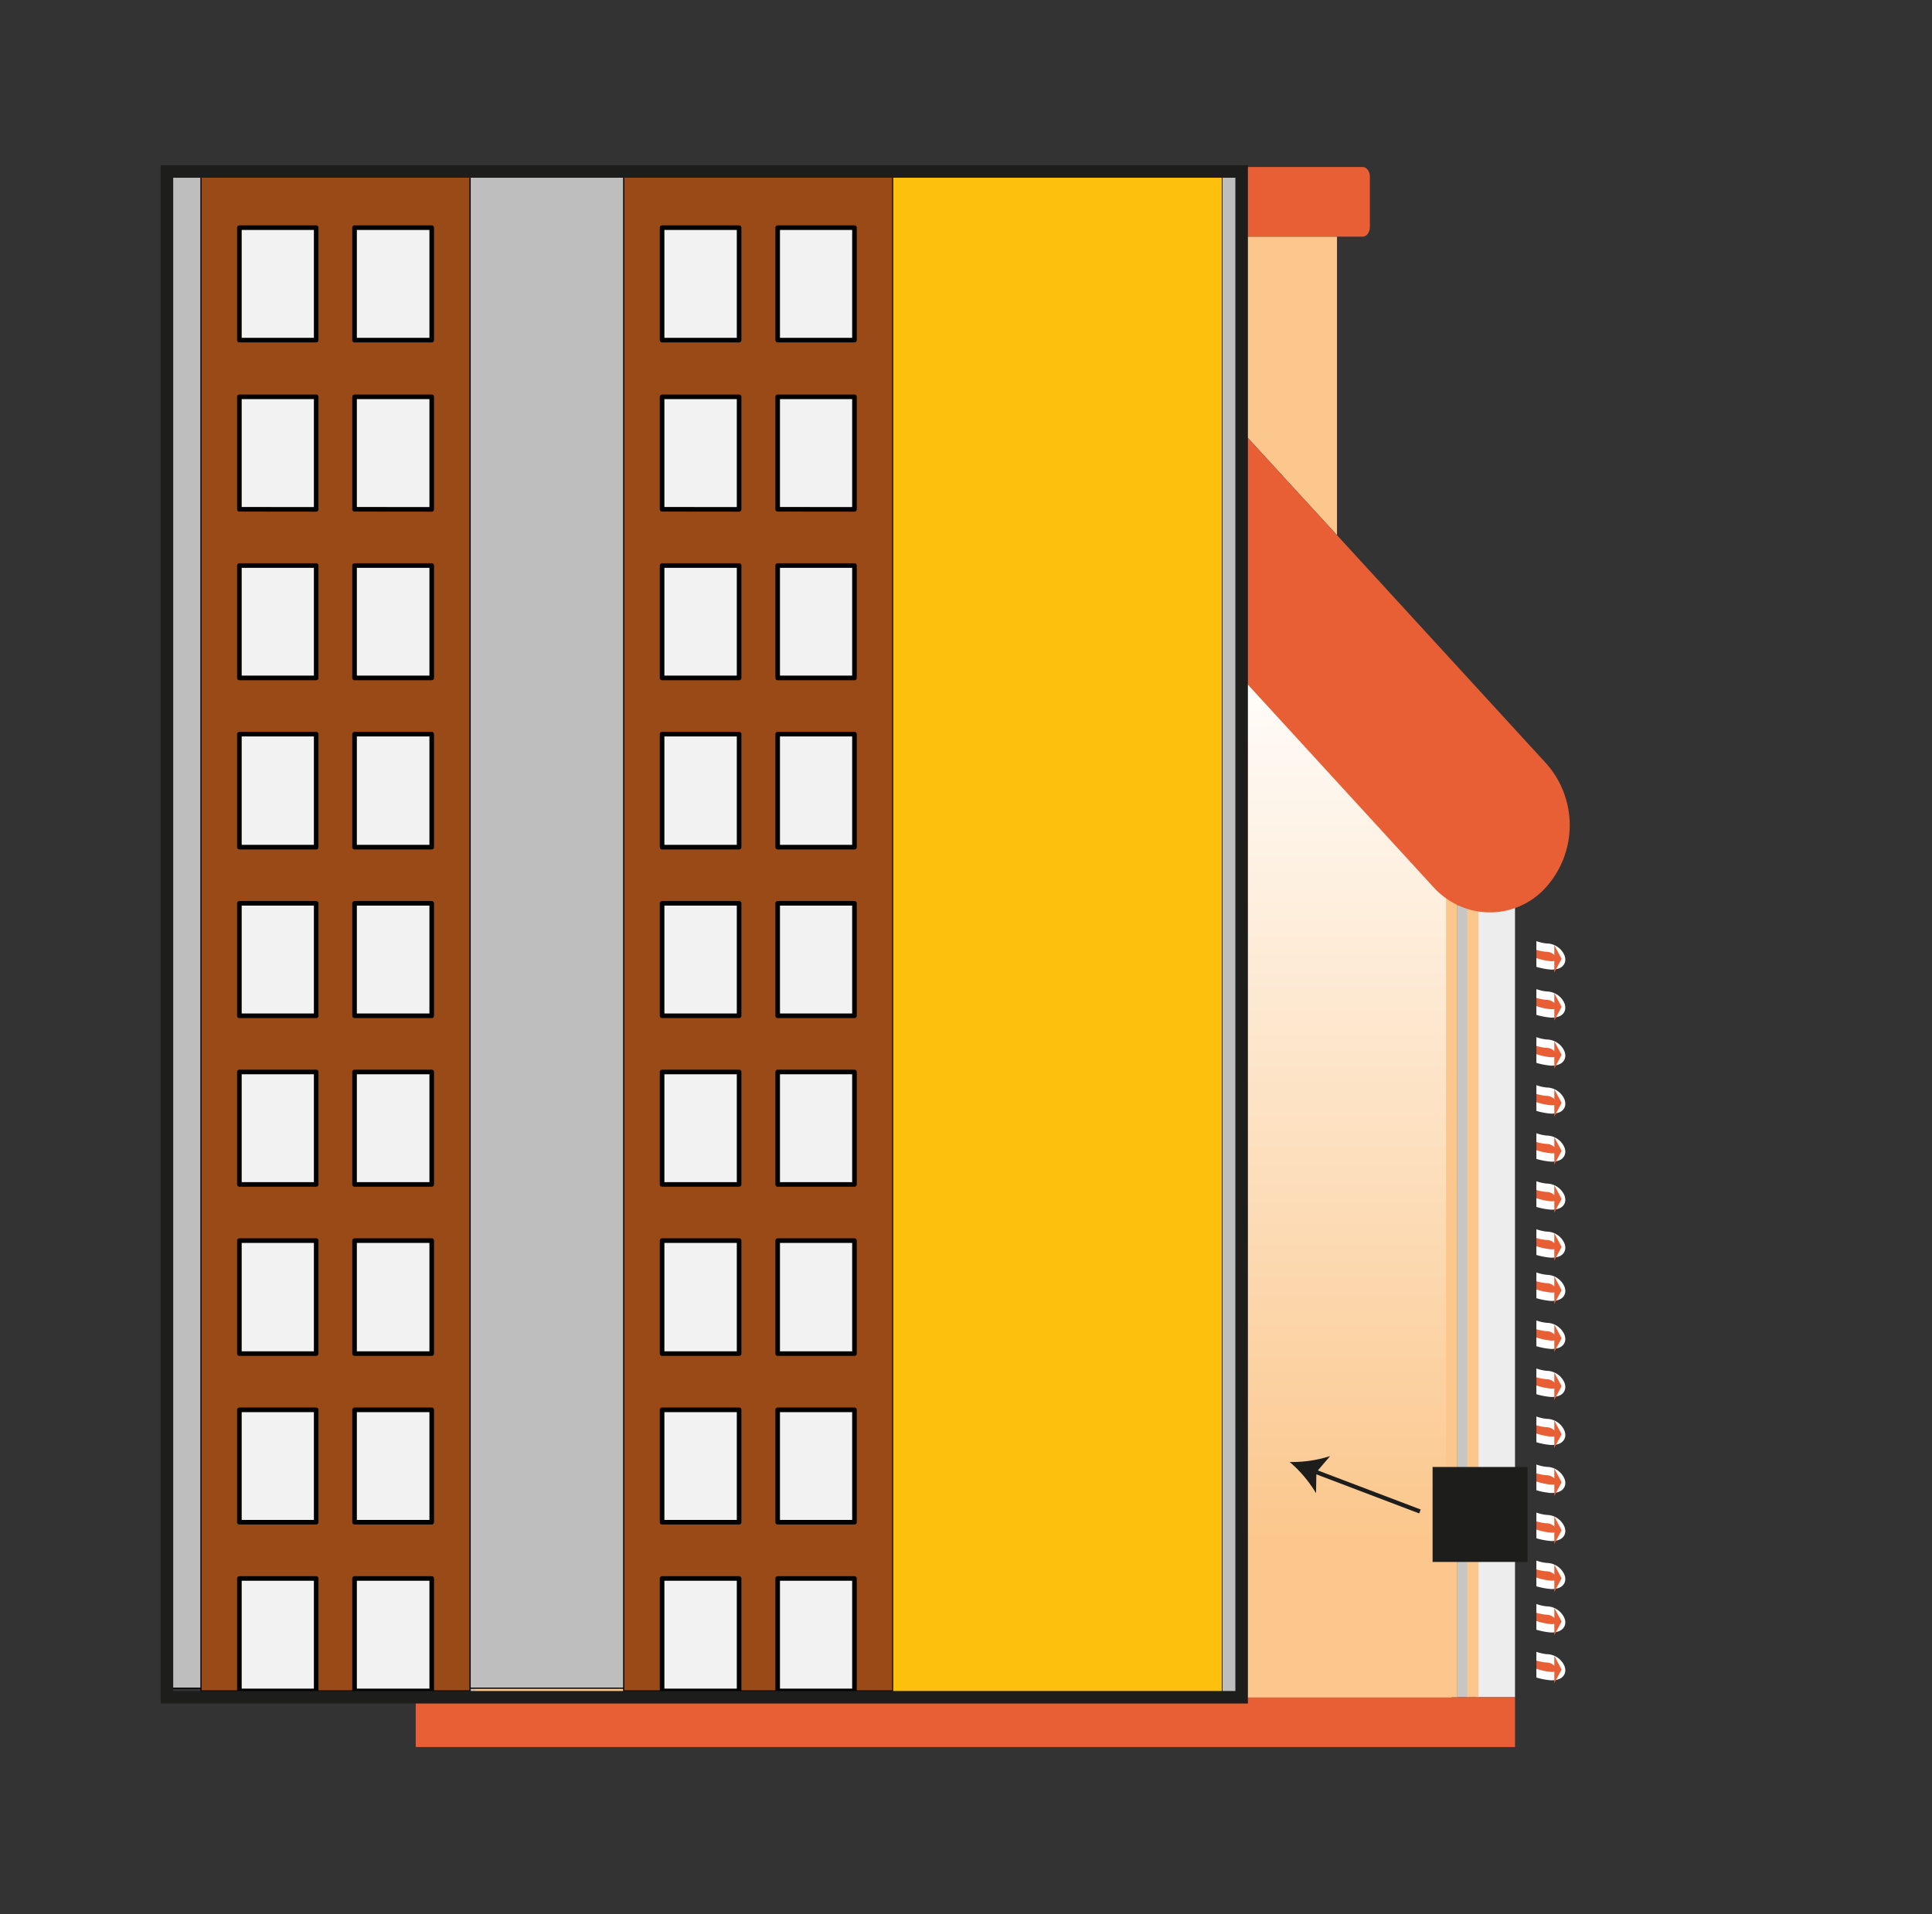 <svg id="Capa_1" data-name="Capa 1" xmlns="http://www.w3.org/2000/svg" xmlns:xlink="http://www.w3.org/1999/xlink"
     viewBox="-40 -40 462.68 458.43">
    <rect x="-40" y="-40" width="462.68" height="458.43" fill="#333333" stroke="none"/>
    <defs>
        <style>
            .cls-1,.cls-11,.cls-14,.cls-17,.cls-19,.cls-20{fill:none;}.cls-2{fill:#ededed;}.cls-3{fill:#c6c6c6;}.cls-4{fill:#fbc78c;}.cls-5{fill:url(#Degradado_sin_nombre_14);}.cls-6,.cls-8{fill:#e85f35;}.cls-7{clip-path:url(#clip-path);}.cls-8{stroke:#fff;stroke-width:2px;}.cls-11,.cls-20,.cls-8,.cls-9{stroke-miterlimit:10;}.cls-12,.cls-9{fill:#1d1d1b;}.cls-11,.cls-20,.cls-9{stroke:#1d1d1b;}.cls-10{fill:#fff;}.cls-13{fill:#bfbebf;}.cls-14,.cls-17,.cls-19{stroke:#010101;stroke-linejoin:round;}.cls-14{stroke-width:0.28px;}.cls-15{fill:#994a16;}.cls-16{fill:#f2f2f2;}.cls-17{stroke-width:1.1px;}.cls-18{fill:#fcc00d;}.cls-19{stroke-width:0.14px;}.cls-20{stroke-width:3px;}
        </style>
        <linearGradient id="Degradado_sin_nombre_14" x1="191.34" y1="372.21" x2="191.34" y2="43.98"
                        gradientUnits="userSpaceOnUse">
            <stop offset="0.13" stop-color="#fbc78c"/>
            <stop offset="0.79" stop-color="#fff"/>
        </linearGradient>
        <clipPath id="clip-path">
            <rect class="cls-1" x="237.13" y="259.54" width="195.23" height="13.62"
                  transform="translate(601.1 -68.39) rotate(90)"/>
        </clipPath>
    </defs>
    <rect class="cls-2" x="59.56" y="176.55" width="9.1" height="189.96"
          transform="translate(128.22 543.05) rotate(180)"/>
    <rect class="cls-2" x="313.71" y="176.55" width="9.1" height="189.96"
          transform="translate(636.53 543.05) rotate(180)"/>
    <rect class="cls-3" x="309.01" y="176.81" width="2.72" height="189.7"/>
    <rect class="cls-4" x="311.36" y="176.81" width="2.72" height="189.7"/>
    <rect class="cls-3" x="70.94" y="176.55" width="2.72" height="189.96"/>
    <rect class="cls-4" x="68.66" y="176.55" width="2.72" height="189.96"/>
    <polygon class="cls-5"
             points="75.02 160.44 75.02 372.21 218.96 372.21 307.65 372.21 307.65 156.71 191.34 43.98 75.02 160.44"/>
    <polygon class="cls-4" points="280.19 16.68 246.72 16.68 246.72 51.65 280.19 88.18 280.19 16.68"/>
    <path class="cls-6"
          d="M286.32,16.68c.95,0,1.74-1,1.74-2.34v-12c0-1.3-.76-2.34-1.74-2.34H240.61c-1,0-1.77,1-1.77,2.34v12c0,1.3.79,2.34,1.77,2.34h45.71Z"/>
    <polygon class="cls-6"
             points="216.43 366.51 165.97 366.51 159.92 366.51 59.56 366.51 59.56 378.43 159.92 378.43 165.97 378.43 216.43 378.43 222.45 378.43 322.82 378.43 322.82 366.51 222.45 366.51 216.43 366.51"/>
    <polygon class="cls-4"
             points="218.96 366.51 309.01 366.51 309.01 148.16 191.32 34.11 73.66 151.91 73.66 366.51 218.96 366.51 218.96 362.77 76.38 362.77 76.38 153.82 191.35 38.7 306.3 150.1 306.3 362.77 218.96 362.77 218.96 366.51"/>
    <path class="cls-6"
          d="M150.28,95.13l41.06-44.84,41.08,44.84,70.82,77.3a19,19,0,0,0,4.42,3.6,18,18,0,0,0,22.65-3.6,22.26,22.26,0,0,0,0-29.55l-50.12-54.7L246.72,51.65,205.4,6.52A18.33,18.33,0,0,0,191.86.43h-.52a18.27,18.27,0,0,0-14.07,6.09L52.36,142.88a22.29,22.29,0,0,0,0,29.55A17.93,17.93,0,0,0,75,176a18.65,18.65,0,0,0,4.41-3.57Z"/>
    <g class="cls-7">
        <path class="cls-8"
              d="M331.48,384.45a16.37,16.37,0,0,1-7.24-2.4c-4.14-2.46-6.9-2.47-9.05,0a7.51,7.51,0,0,1-5.65,2.42,3.77,3.77,0,0,1-3.56-2c-.61-1.25-.06-2.15,1.49-2.28a5,5,0,0,0,3.64-1.75c2.86-3.39,8.63-3.37,14.3.05a11.32,11.32,0,0,0,4.94,1.7,3.68,3.68,0,0,1,3.39,2.23C334.19,383.67,333.4,384.48,331.48,384.45Z"/>
        <path class="cls-8"
              d="M331.48,373a16.37,16.37,0,0,1-7.24-2.4c-4.14-2.46-6.9-2.47-9.05,0a7.51,7.51,0,0,1-5.65,2.42,3.77,3.77,0,0,1-3.56-2c-.61-1.25-.06-2.15,1.49-2.28a5,5,0,0,0,3.64-1.75c2.86-3.39,8.63-3.37,14.3.05a11.32,11.32,0,0,0,4.94,1.7,3.68,3.68,0,0,1,3.39,2.23C334.19,372.17,333.4,373,331.48,373Z"/>
        <polygon class="cls-6" points="332.23 374.65 333.98 371.37 332.23 368.1 332.23 374.65"/>
        <path class="cls-8"
              d="M331.48,361.45a16.5,16.5,0,0,1-7.24-2.4c-4.14-2.47-6.9-2.47-9.05,0a7.51,7.51,0,0,1-5.65,2.42,3.77,3.77,0,0,1-3.56-2c-.61-1.25-.06-2.15,1.49-2.28a5,5,0,0,0,3.64-1.75c2.86-3.39,8.63-3.37,14.3.05a11.32,11.32,0,0,0,4.94,1.7,3.68,3.68,0,0,1,3.39,2.23C334.19,360.67,333.4,361.48,331.48,361.45Z"/>
        <polygon class="cls-6" points="332.23 363.14 333.98 359.87 332.23 356.6 332.23 363.14"/>
        <path class="cls-8"
              d="M331.48,350a16.5,16.5,0,0,1-7.24-2.4c-4.14-2.47-6.9-2.47-9.05,0a7.51,7.51,0,0,1-5.65,2.42,3.77,3.77,0,0,1-3.56-2c-.61-1.26-.06-2.15,1.49-2.28a5,5,0,0,0,3.64-1.75c2.86-3.39,8.63-3.37,14.3.05a11.32,11.32,0,0,0,4.94,1.7,3.68,3.68,0,0,1,3.39,2.23C334.19,349.17,333.4,350,331.48,350Z"/>
        <polygon class="cls-6" points="332.23 351.64 333.98 348.37 332.23 345.1 332.23 351.64"/>
        <path class="cls-8"
              d="M331.48,339.59a16.47,16.47,0,0,1-7.24-2.39c-4.14-2.47-6.9-2.48-9.05,0a7.47,7.47,0,0,1-5.65,2.42,3.77,3.77,0,0,1-3.56-2c-.61-1.25-.06-2.15,1.49-2.28a5,5,0,0,0,3.64-1.75c2.86-3.38,8.63-3.37,14.3.05a11.2,11.2,0,0,0,4.94,1.7,3.68,3.68,0,0,1,3.39,2.23C334.19,338.81,333.4,339.62,331.48,339.59Z"/>
        <polygon class="cls-6" points="332.23 341.29 333.98 338.01 332.23 334.74 332.23 341.29"/>
        <path class="cls-8"
              d="M331.48,328.09a16.47,16.47,0,0,1-7.24-2.39c-4.14-2.47-6.9-2.48-9.05,0a7.51,7.51,0,0,1-5.65,2.42,3.77,3.77,0,0,1-3.56-2c-.61-1.25-.06-2.15,1.49-2.28a5,5,0,0,0,3.64-1.75c2.86-3.39,8.63-3.37,14.3.05a11.2,11.2,0,0,0,4.94,1.7,3.68,3.68,0,0,1,3.39,2.23C334.19,327.31,333.4,328.12,331.48,328.09Z"/>
        <polygon class="cls-6" points="332.23 329.79 333.98 326.51 332.23 323.24 332.23 329.79"/>
        <path class="cls-8"
              d="M331.48,316.59a16.37,16.37,0,0,1-7.24-2.4c-4.14-2.46-6.9-2.47-9.05,0a7.51,7.51,0,0,1-5.65,2.42,3.77,3.77,0,0,1-3.56-2c-.61-1.25-.06-2.15,1.49-2.28a5,5,0,0,0,3.64-1.75c2.86-3.39,8.63-3.37,14.3.05a11.2,11.2,0,0,0,4.94,1.7,3.68,3.68,0,0,1,3.39,2.23C334.19,315.81,333.4,316.62,331.48,316.59Z"/>
        <polygon class="cls-6" points="332.23 318.29 333.98 315.01 332.23 311.74 332.23 318.29"/>
        <path class="cls-8"
              d="M331.48,305.09a16.37,16.37,0,0,1-7.24-2.4c-4.14-2.46-6.9-2.47-9.05,0a7.51,7.51,0,0,1-5.65,2.42,3.77,3.77,0,0,1-3.56-2c-.61-1.25-.06-2.15,1.49-2.28a5,5,0,0,0,3.64-1.75c2.86-3.39,8.63-3.37,14.3.05a11.2,11.2,0,0,0,4.94,1.7,3.68,3.68,0,0,1,3.39,2.23C334.19,304.31,333.4,305.12,331.48,305.09Z"/>
        <polygon class="cls-6" points="332.23 306.79 333.98 303.51 332.23 300.24 332.23 306.79"/>
        <path class="cls-8"
              d="M331.48,293.59a16.37,16.37,0,0,1-7.24-2.4c-4.14-2.46-6.9-2.47-9.05,0a7.51,7.51,0,0,1-5.65,2.42,3.77,3.77,0,0,1-3.56-2c-.61-1.25-.06-2.15,1.49-2.28a5,5,0,0,0,3.64-1.75c2.86-3.39,8.63-3.37,14.3.05a11.32,11.32,0,0,0,4.94,1.7,3.68,3.68,0,0,1,3.39,2.23C334.19,292.81,333.4,293.62,331.48,293.59Z"/>
        <polygon class="cls-6" points="332.23 295.29 333.98 292.01 332.23 288.74 332.23 295.29"/>
        <path class="cls-8"
              d="M331.48,282.09a16.37,16.37,0,0,1-7.24-2.4c-4.14-2.46-6.9-2.47-9.05,0a7.51,7.51,0,0,1-5.65,2.42,3.77,3.77,0,0,1-3.56-2c-.61-1.25-.06-2.15,1.49-2.28a5,5,0,0,0,3.64-1.75c2.86-3.39,8.63-3.37,14.3.05a11.32,11.32,0,0,0,4.94,1.7,3.68,3.68,0,0,1,3.39,2.23C334.19,281.31,333.4,282.12,331.48,282.09Z"/>
        <polygon class="cls-6" points="332.23 283.79 333.98 280.51 332.23 277.24 332.23 283.79"/>
        <path class="cls-8"
              d="M331.48,270.59a16.5,16.5,0,0,1-7.24-2.4c-4.14-2.47-6.9-2.47-9.05,0a7.51,7.51,0,0,1-5.65,2.42,3.77,3.77,0,0,1-3.56-2c-.61-1.25-.06-2.15,1.49-2.28a5,5,0,0,0,3.64-1.75c2.86-3.39,8.63-3.37,14.3.05a11.32,11.32,0,0,0,4.94,1.7,3.68,3.68,0,0,1,3.39,2.23C334.19,269.81,333.4,270.62,331.48,270.59Z"/>
        <polygon class="cls-6" points="332.23 272.29 333.98 269.01 332.23 265.74 332.23 272.29"/>
        <path class="cls-8"
              d="M331.48,260.23a16.47,16.47,0,0,1-7.24-2.39c-4.14-2.47-6.9-2.48-9.05,0a7.47,7.47,0,0,1-5.65,2.42,3.77,3.77,0,0,1-3.56-2c-.61-1.25-.06-2.15,1.49-2.28a5,5,0,0,0,3.64-1.75c2.86-3.38,8.63-3.37,14.3.05a11.2,11.2,0,0,0,4.94,1.7,3.68,3.68,0,0,1,3.39,2.23C334.19,259.45,333.4,260.26,331.48,260.23Z"/>
        <polygon class="cls-6" points="332.23 261.93 333.98 258.65 332.23 255.38 332.23 261.93"/>
        <path class="cls-8"
              d="M331.48,248.73a16.47,16.47,0,0,1-7.24-2.39c-4.14-2.47-6.9-2.48-9.05,0a7.47,7.47,0,0,1-5.65,2.42,3.77,3.77,0,0,1-3.56-2c-.61-1.25-.06-2.15,1.49-2.28a5,5,0,0,0,3.64-1.75c2.86-3.38,8.63-3.37,14.3.05a11.2,11.2,0,0,0,4.94,1.7,3.68,3.68,0,0,1,3.39,2.23C334.19,248,333.4,248.76,331.48,248.73Z"/>
        <polygon class="cls-6" points="332.23 250.43 333.98 247.16 332.23 243.88 332.23 250.43"/>
        <path class="cls-8"
              d="M331.48,237.23a16.47,16.47,0,0,1-7.24-2.39c-4.14-2.47-6.9-2.48-9.05,0a7.51,7.51,0,0,1-5.65,2.42,3.77,3.77,0,0,1-3.56-2c-.61-1.25-.06-2.15,1.49-2.28a5,5,0,0,0,3.64-1.75c2.86-3.39,8.63-3.37,14.3.05a11.2,11.2,0,0,0,4.94,1.7,3.68,3.68,0,0,1,3.39,2.23C334.19,236.45,333.4,237.26,331.48,237.23Z"/>
        <polygon class="cls-6" points="332.23 238.93 333.98 235.65 332.23 232.38 332.23 238.93"/>
        <path class="cls-8"
              d="M331.48,225.73a16.37,16.37,0,0,1-7.24-2.4c-4.14-2.46-6.9-2.47-9.05,0a7.51,7.51,0,0,1-5.65,2.42,3.77,3.77,0,0,1-3.56-2c-.61-1.25-.06-2.15,1.49-2.28a5,5,0,0,0,3.64-1.75c2.86-3.39,8.63-3.37,14.3.05a11.2,11.2,0,0,0,4.94,1.7,3.68,3.68,0,0,1,3.39,2.23C334.19,225,333.4,225.76,331.48,225.73Z"/>
        <polygon class="cls-6" points="332.23 227.43 333.98 224.15 332.23 220.88 332.23 227.43"/>
        <path class="cls-8"
              d="M331.48,214.23a16.37,16.37,0,0,1-7.24-2.4c-4.14-2.46-6.9-2.47-9.05,0a7.51,7.51,0,0,1-5.65,2.42,3.77,3.77,0,0,1-3.56-2c-.61-1.25-.06-2.15,1.49-2.28a5,5,0,0,0,3.64-1.75c2.86-3.39,8.63-3.37,14.3.05a11.2,11.2,0,0,0,4.94,1.7,3.68,3.68,0,0,1,3.39,2.23C334.19,213.45,333.4,214.26,331.48,214.23Z"/>
        <polygon class="cls-6" points="332.23 215.93 333.98 212.65 332.23 209.38 332.23 215.93"/>
        <path class="cls-8"
              d="M331.48,202.73a16.37,16.37,0,0,1-7.24-2.4c-4.14-2.46-6.9-2.47-9.05,0a7.51,7.51,0,0,1-5.65,2.42,3.77,3.77,0,0,1-3.56-2c-.61-1.25-.06-2.15,1.49-2.28a5,5,0,0,0,3.64-1.75c2.86-3.39,8.63-3.37,14.3.05a11.32,11.32,0,0,0,4.94,1.7,3.68,3.68,0,0,1,3.39,2.23C334.19,202,333.4,202.76,331.48,202.73Z"/>
        <polygon class="cls-6" points="332.23 204.43 333.98 201.15 332.23 197.88 332.23 204.43"/>
        <path class="cls-8"
              d="M331.48,191.23a16.37,16.37,0,0,1-7.24-2.4c-4.14-2.46-6.9-2.47-9.05,0a7.51,7.51,0,0,1-5.65,2.42,3.77,3.77,0,0,1-3.56-2c-.61-1.25-.06-2.15,1.49-2.28a5,5,0,0,0,3.64-1.75c2.86-3.39,8.63-3.37,14.3.05a11.32,11.32,0,0,0,4.94,1.7,3.68,3.68,0,0,1,3.39,2.23C334.19,190.45,333.4,191.26,331.48,191.23Z"/>
        <polygon class="cls-6" points="332.23 192.93 333.98 189.65 332.23 186.38 332.23 192.93"/>
    </g>
    <rect class="cls-9" x="303.58" y="311.86" width="21.74" height="21.74"/>
    <line class="cls-10" x1="268.86" y1="310.16" x2="300.05" y2="322.01"/>
    <line class="cls-11" x1="274.51" y1="312.31" x2="300.05" y2="322.01"/>
    <path class="cls-12"
          d="M268.86,310.16a30.37,30.37,0,0,1,6.31,7.48l.08-5.05,3.29-3.84A29.86,29.86,0,0,1,268.86,310.16Z"/>
    <rect class="cls-13" y="0.42" width="183.02" height="363.92"/>
    <rect class="cls-14" y="0.42" width="183.02" height="363.92"/>
    <rect class="cls-15" x="109.37" y="1.07" width="64.45" height="363.92"/>
    <rect class="cls-14" x="109.37" y="1.07" width="64.45" height="363.92"/>
    <rect class="cls-16" x="118.56" y="14.53" width="18.48" height="26.93"/>
    <path class="cls-17" d="M118.56,14.53m0,26.93V14.53H137V41.46Z"/>
    <rect class="cls-16" x="146.24" y="14.53" width="18.39" height="26.93"/>
    <path class="cls-17" d="M146.24,14.53m0,26.93V14.53h18.39V41.46Z"/>
    <rect class="cls-16" x="118.56" y="55.05" width="18.48" height="26.93"/>
    <path class="cls-17" d="M118.56,55.05m0,26.93V55.05H137V82Z"/>
    <rect class="cls-16" x="146.24" y="55.05" width="18.39" height="26.93"/>
    <path class="cls-17" d="M146.24,55.05m0,26.93V55.05h18.39V82Z"/>
    <rect class="cls-16" x="118.56" y="257.14" width="18.48" height="27.06"/>
    <path class="cls-17" d="M118.56,257.14m0,27.06V257.14H137V284.2Z"/>
    <rect class="cls-16" x="146.24" y="257.14" width="18.39" height="27.06"/>
    <path class="cls-17" d="M146.24,257.14m0,27.06V257.14h18.39V284.2Z"/>
    <rect class="cls-16" x="118.56" y="95.45" width="18.48" height="26.93"/>
    <path class="cls-17" d="M118.56,95.45m0,26.92V95.45H137v26.92Z"/>
    <rect class="cls-16" x="146.24" y="95.45" width="18.39" height="26.93"/>
    <path class="cls-17" d="M146.24,95.45m0,26.92V95.45h18.39v26.92Z"/>
    <rect class="cls-16" x="118.56" y="135.84" width="18.48" height="27.06"/>
    <path class="cls-17" d="M118.56,135.84m0,27.06V135.84H137V162.9Z"/>
    <rect class="cls-16" x="146.24" y="135.84" width="18.39" height="27.06"/>
    <path class="cls-17" d="M146.24,135.84m0,27.06V135.84h18.39V162.9Z"/>
    <rect class="cls-16" x="118.56" y="176.36" width="18.48" height="26.93"/>
    <path class="cls-17" d="M118.56,176.36m0,26.93V176.36H137v26.93Z"/>
    <rect class="cls-16" x="146.24" y="176.36" width="18.39" height="26.93"/>
    <path class="cls-17" d="M146.24,176.36m0,26.93V176.36h18.39v26.93Z"/>
    <rect class="cls-16" x="118.56" y="216.75" width="18.48" height="26.93"/>
    <path class="cls-17" d="M118.56,216.75m0,26.93V216.75H137v26.93Z"/>
    <rect class="cls-16" x="146.24" y="216.75" width="18.39" height="26.93"/>
    <path class="cls-17" d="M146.24,216.75m0,26.93V216.75h18.39v26.93Z"/>
    <rect class="cls-16" x="118.56" y="297.67" width="18.48" height="26.93"/>
    <path class="cls-17" d="M118.56,297.67m0,26.92V297.67H137v26.92Z"/>
    <rect class="cls-16" x="146.24" y="297.67" width="18.39" height="26.93"/>
    <path class="cls-17" d="M146.24,297.67m0,26.92V297.67h18.39v26.92Z"/>
    <rect class="cls-16" x="118.56" y="338.06" width="18.48" height="26.93"/>
    <path class="cls-17" d="M118.56,338.06m0,26.93V338.06H137V365Z"/>
    <rect class="cls-16" x="146.24" y="338.06" width="18.39" height="26.93"/>
    <path class="cls-17" d="M146.24,338.06m0,26.93V338.06h18.39V365Z"/>
    <rect class="cls-15" x="8.13" y="1.07" width="64.45" height="363.92"/>
    <rect class="cls-14" x="8.13" y="1.07" width="64.45" height="363.92"/>
    <rect class="cls-16" x="17.33" y="14.53" width="18.39" height="26.93"/>
    <path class="cls-17" d="M17.33,14.53m0,26.93V14.53H35.72V41.46Z"/>
    <rect class="cls-16" x="44.91" y="14.53" width="18.48" height="26.93"/>
    <path class="cls-17" d="M44.91,14.53m0,26.93V14.53H63.39V41.46Z"/>
    <rect class="cls-16" x="17.33" y="55.05" width="18.39" height="26.93"/>
    <path class="cls-17" d="M17.33,55.05m0,26.93V55.05H35.72V82Z"/>
    <rect class="cls-16" x="44.91" y="55.05" width="18.48" height="26.93"/>
    <path class="cls-17" d="M44.91,55.05m0,26.93V55.05H63.39V82Z"/>
    <rect class="cls-16" x="17.33" y="257.14" width="18.39" height="27.06"/>
    <path class="cls-17" d="M17.33,257.14m0,27.06V257.14H35.72V284.2Z"/>
    <rect class="cls-16" x="44.91" y="257.14" width="18.48" height="27.06"/>
    <path class="cls-17" d="M44.91,257.14m0,27.06V257.14H63.39V284.2Z"/>
    <rect class="cls-16" x="17.33" y="95.45" width="18.39" height="26.93"/>
    <path class="cls-17" d="M17.33,95.45m0,26.92V95.45H35.72v26.92Z"/>
    <rect class="cls-16" x="44.91" y="95.45" width="18.48" height="26.93"/>
    <path class="cls-17" d="M44.91,95.45m0,26.92V95.45H63.39v26.92Z"/>
    <rect class="cls-16" x="17.33" y="135.84" width="18.39" height="27.06"/>
    <path class="cls-17" d="M17.33,135.84m0,27.06V135.84H35.72V162.9Z"/>
    <rect class="cls-16" x="44.91" y="135.84" width="18.48" height="27.06"/>
    <path class="cls-17" d="M44.91,135.84m0,27.06V135.84H63.39V162.9Z"/>
    <rect class="cls-16" x="17.33" y="176.36" width="18.39" height="26.93"/>
    <path class="cls-17" d="M17.33,176.36m0,26.93V176.36H35.72v26.93Z"/>
    <rect class="cls-16" x="44.91" y="176.36" width="18.48" height="26.93"/>
    <path class="cls-17" d="M44.91,176.36m0,26.93V176.36H63.39v26.93Z"/>
    <rect class="cls-16" x="17.33" y="216.75" width="18.39" height="26.93"/>
    <path class="cls-17" d="M17.33,216.75m0,26.93V216.75H35.72v26.93Z"/>
    <rect class="cls-16" x="44.91" y="216.75" width="18.48" height="26.93"/>
    <path class="cls-17" d="M44.91,216.75m0,26.93V216.75H63.39v26.93Z"/>
    <rect class="cls-16" x="17.33" y="297.67" width="18.39" height="26.93"/>
    <path class="cls-17" d="M17.33,297.67m0,26.92V297.67H35.72v26.92Z"/>
    <rect class="cls-16" x="44.91" y="297.67" width="18.48" height="26.93"/>
    <path class="cls-17" d="M44.91,297.67m0,26.92V297.67H63.39v26.92Z"/>
    <rect class="cls-16" x="17.33" y="338.06" width="18.39" height="26.93"/>
    <path class="cls-17" d="M17.33,338.06m0,26.93V338.06H35.72V365Z"/>
    <rect class="cls-16" x="44.91" y="338.06" width="18.48" height="26.93"/>
    <path class="cls-17" d="M44.91,338.06m0,26.93V338.06H63.39V365Z"/>
    <rect class="cls-18" x="173.82" y="0.42" width="78.86" height="365.68"/>
    <rect class="cls-19" x="173.82" y="0.42" width="78.86" height="365.68"/>
    <rect class="cls-13" x="252.69" y="0.81" width="4.66" height="365.68"/>
    <rect class="cls-19" x="252.69" y="0.81" width="4.66" height="365.68"/>
    <rect class="cls-20" x="-0.02" y="1.07" width="257.37" height="365.44"/>
</svg>